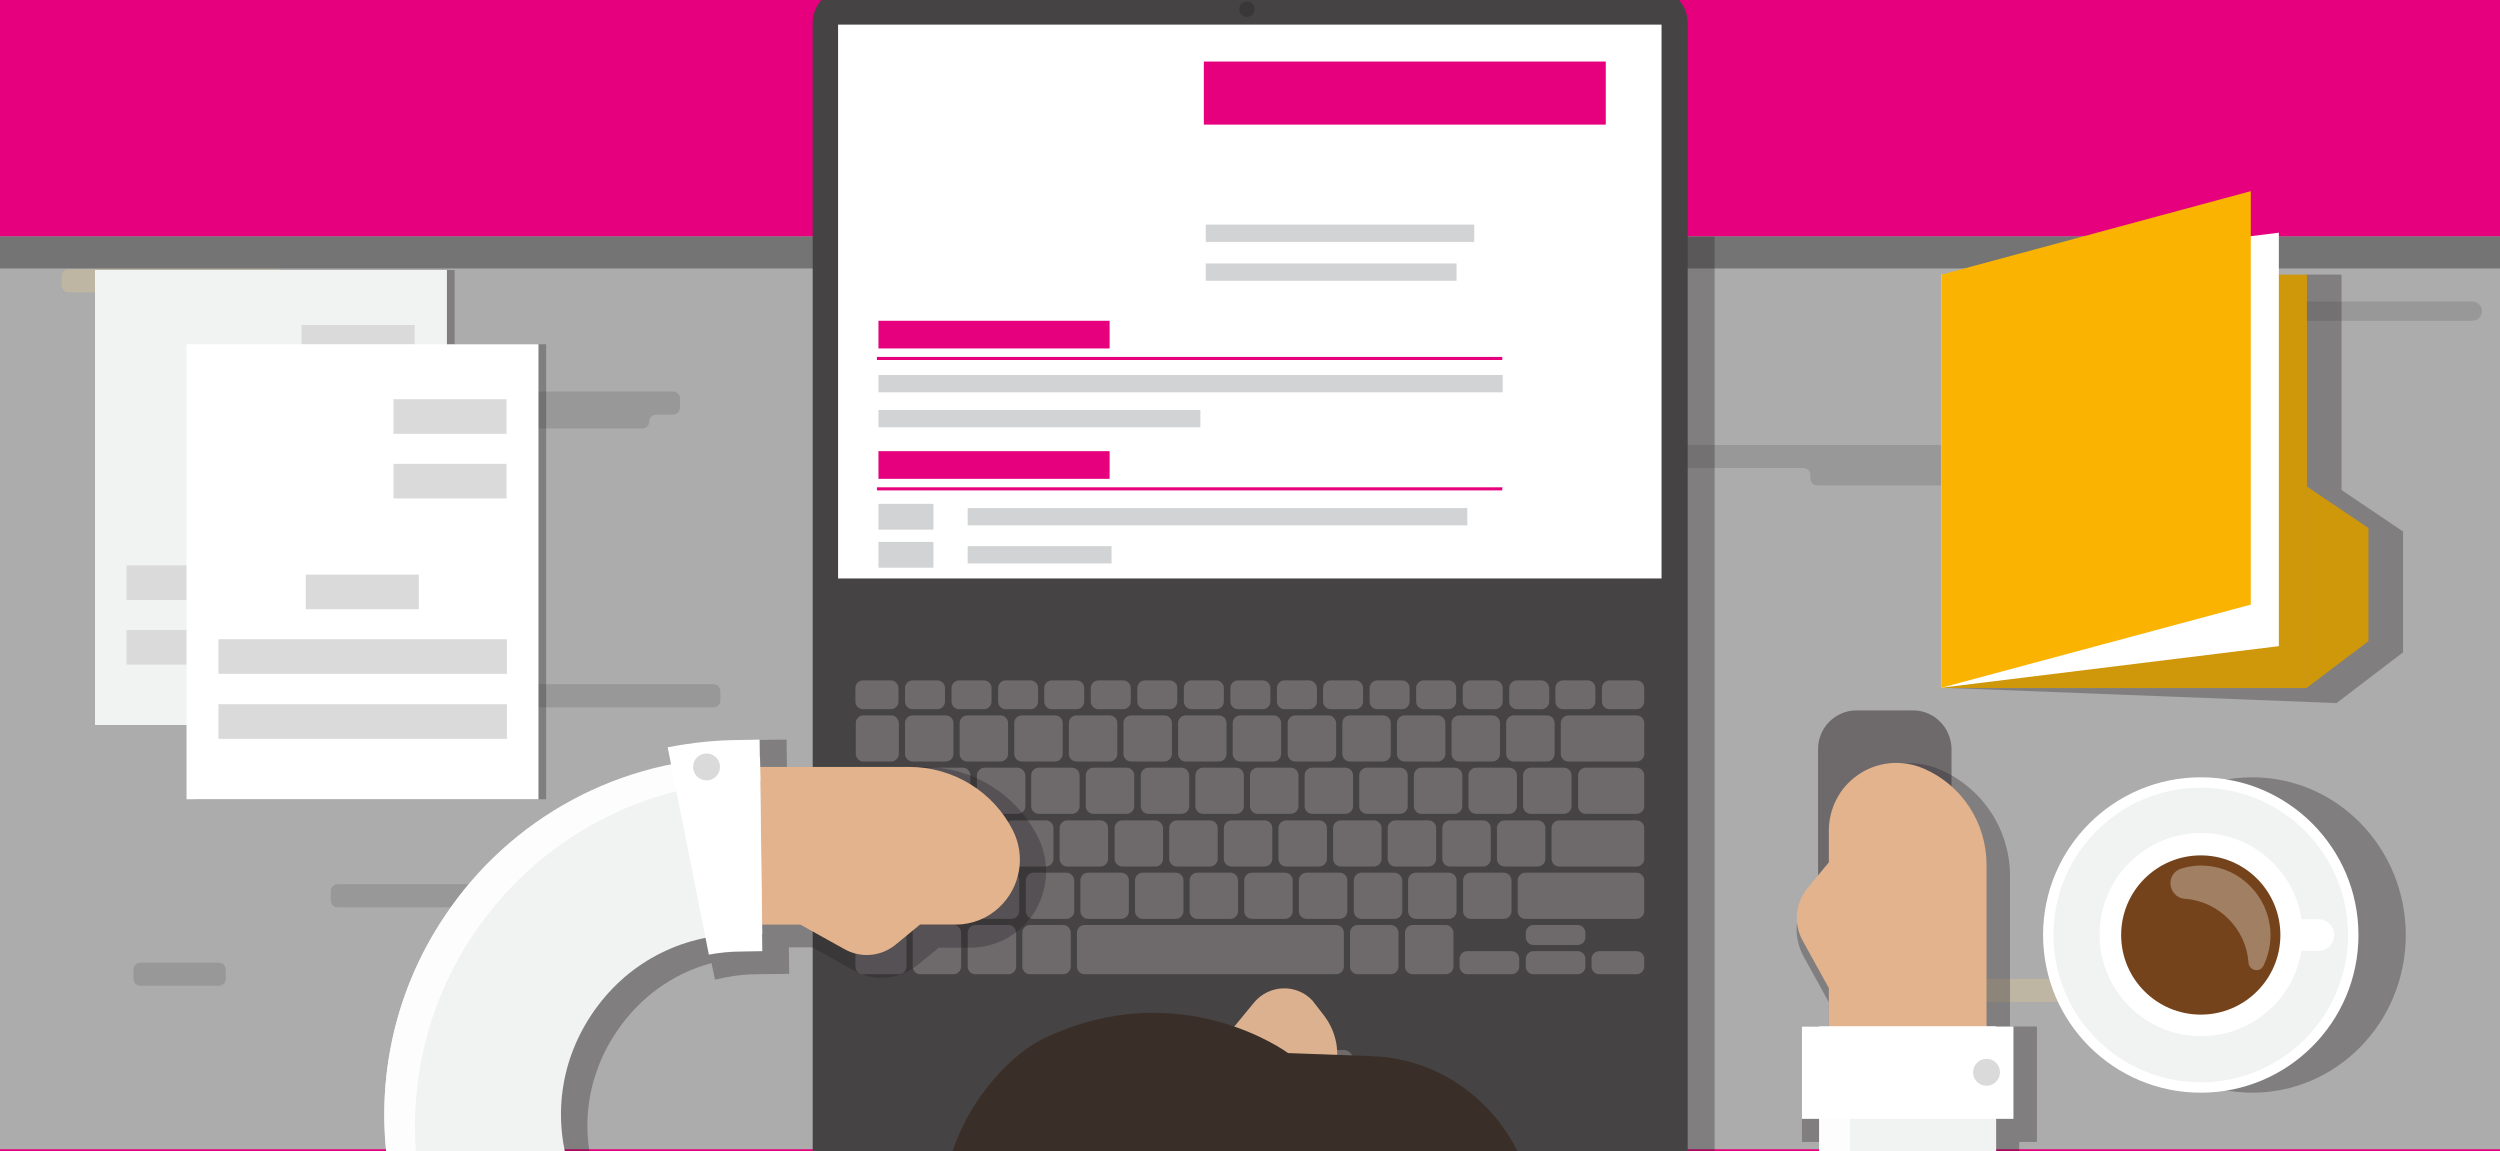 <?xml version="1.0" encoding="utf-8"?>
<!-- Generator: Adobe Illustrator 25.0.0, SVG Export Plug-In . SVG Version: 6.00 Build 0)  -->
<svg version="1.1" xmlns="http://www.w3.org/2000/svg" xmlns:xlink="http://www.w3.org/1999/xlink" x="0px" y="0px"
	 viewBox="0 0 650 299.3" style="enable-background:new 0 0 650 299.3;" xml:space="preserve">
<style type="text/css">
	.st0{clip-path:url(#SVGID_2_);}
	.st1{fill:#E6007E;}
	.st2{fill:#ACACAC;}
	.st3{fill:#757474;}
	.st4{opacity:0.37;fill:#757474;}
	.st5{opacity:0.37;fill:#DDC393;}
	.st6{fill:#6E6A6C;}
	.st7{opacity:0.32;fill:#231F20;}
	.st8{fill:#454343;}
	.st9{fill:#FFFFFF;}
	.st10{fill:#D1D3D4;}
	.st11{fill:#DBB18F;}
	.st12{fill:#3A2F28;}
	.st13{fill:#F1F2F2;}
	.st14{fill:#DADADA;}
	.st15{fill:#75431B;}
	.st16{opacity:0.32;fill:#FFFFFF;}
	.st17{fill:#CF970A;}
	.st18{fill:#FAB300;}
	.st19{fill:#E2B38D;}
	.st20{opacity:0.88;fill:#FFFFFF;}
</style>
<g id="background">
</g>
<g id="content">
	<g>
		<defs>
			<rect id="SVGID_1_" width="650" height="299.3"/>
		</defs>
		<clipPath id="SVGID_2_">
			<use xlink:href="#SVGID_1_"  style="overflow:visible;"/>
		</clipPath>
		<g class="st0">
			<rect y="-0.5" class="st1" width="650" height="300.7"/>
			<rect y="61.5" class="st2" width="650" height="237.3"/>
			<rect y="61.5" class="st3" width="650" height="8.3"/>
			<g>
				<path class="st4" d="M548.9,115.7H423.9c-1,0-1.8,0.8-1.8,1.8v2.4c0,1,0.8,1.8,1.8,1.8h45c1,0,1.8,0.8,1.8,1.8v0.9
					c0,1,0.8,1.8,1.8,1.8h51.7c1,0,1.8-0.8,1.8-1.8v-0.9c0-1,0.8-1.8,1.8-1.8h21.1c1,0,1.8-0.8,1.8-1.8v-2.4
					C550.7,116.5,549.9,115.7,548.9,115.7z"/>
				<path class="st4" d="M175,101.8H90c-1,0-1.8,0.8-1.8,1.8v2.4c0,1,0.8,1.8,1.8,1.8h24.4c1,0,1.8,0.8,1.8,1.8s0.8,1.8,1.8,1.8H167
					c1,0,1.8-0.8,1.8-1.8s0.8-1.8,1.8-1.8h4.4c1,0,1.8-0.8,1.8-1.8v-2.4C176.8,102.6,176,101.8,175,101.8z"/>
				<path class="st5" d="M113.5,150.5H26.5c-1,0-1.8,0.8-1.8,1.8v2.4c0,1,0.8,1.8,1.8,1.8h87.1c1,0,1.8-0.8,1.8-1.8v-2.4
					C115.3,151.3,114.5,150.5,113.5,150.5z"/>
				<path class="st4" d="M185.5,177.9h-57.7c-1,0-1.8,0.8-1.8,1.8v2.4c0,1,0.8,1.8,1.8,1.8h57.7c1,0,1.8-0.8,1.8-1.8v-2.4
					C187.3,178.7,186.5,177.9,185.5,177.9z"/>
				<path class="st4" d="M56.9,250.3H36.5c-1,0-1.8,0.8-1.8,1.8v2.4c0,1,0.8,1.8,1.8,1.8h20.4c1,0,1.8-0.8,1.8-1.8v-2.4
					C58.7,251.1,57.9,250.3,56.9,250.3z"/>
				<path class="st4" d="M177.2,229.9H87.8c-1,0-1.8,0.8-1.8,1.8v2.4c0,1,0.8,1.8,1.8,1.8h30.9c1,0,1.8,0.8,1.8,1.8v2.4
					c0,1,0.8,1.8,1.8,1.8h20.4c1,0,1.8-0.8,1.8-1.8v-2.4c0-1,0.8-1.8,1.8-1.8h30.9c1,0,1.8-0.8,1.8-1.8v-2.4
					C179,230.7,178.2,229.9,177.2,229.9z"/>
				<path class="st5" d="M576.2,254.5h-67.4c-1,0-1.8,0.8-1.8,1.8v2.4c0,1,0.8,1.8,1.8,1.8h29.4c1,0,1.8,0.8,1.8,1.8v1.1
					c0,1,0.8,1.8,1.8,1.8h17c1,0,1.8-0.8,1.8-1.8v-1.1c0-1,0.8-1.8,1.8-1.8h13.7c1,0,1.8-0.8,1.8-1.8v-2.4
					C578,255.3,577.2,254.5,576.2,254.5z"/>
				<path class="st4" d="M643.5,315.2h-93.7c-1,0-1.8,0.8-1.8,1.8v2.4c0,1,0.8,1.8,1.8,1.8h41.1c1,0,1.8,0.8,1.8,1.8v1.1
					c0,1,0.8,1.8,1.8,1.8h27.7c1,0,1.8-0.8,1.8-1.8V323c0-1,0.8-1.8,1.8-1.8h17.7c1,0,1.8-0.8,1.8-1.8V317
					C645.3,316,644.5,315.2,643.5,315.2z"/>
				<path class="st5" d="M72.2,70H17.8c-1,0-1.8,0.8-1.8,1.8v2.4c0,1,0.8,1.8,1.8,1.8h54.4c1,0,1.8-0.8,1.8-1.8v-2.4
					C74,70.8,73.2,70,72.2,70z"/>
				<path class="st4" d="M103.2,305.9H48.5c-1,0-1.8,0.8-1.8,1.8v2.4c0,1,0.8,1.8,1.8,1.8h8.4c1,0,1.8,0.8,1.8,1.8v1.8
					c0,1,0.8,1.8,1.8,1.8h11.7c1,0,1.8-0.8,1.8-1.8v-1.8c0-1,0.8-1.8,1.8-1.8h27.4c1,0,1.8-0.8,1.8-1.8v-2.4
					C105,306.7,104.2,305.9,103.2,305.9z"/>
			</g>
			<path class="st4" d="M542.6,83.4h100.2c1.4,0,2.5-1.1,2.5-2.5l0,0c0-1.4-1.1-2.5-2.5-2.5H542.6c-1.4,0-2.5,1.1-2.5,2.5l0,0
				C540,82.3,541.2,83.4,542.6,83.4z"/>
			<path class="st6" d="M497.4,184.7h-14.7c-5.5,0-10,4.5-10,10v41.2c0,5.5,4.5,10,10,10h14.7c5.5,0,10-4.5,10-10v-41.2
				C507.3,189.2,502.9,184.7,497.4,184.7z"/>
			<path class="st7" d="M212.3,61.5v242c0,6.2,5.1,11.3,11.3,11.3h210.9c6.2,0,11.3-5.1,11.3-11.3v-242H212.3z"/>
			<g>
				<path class="st8" d="M429.6-3.1H220.4c-5,0-9.1,4.1-9.1,9.1v153.9h227.5V6C438.8,0.9,434.7-3.1,429.6-3.1z"/>
				<rect x="217.9" y="6.4" class="st9" width="214.1" height="144"/>
				<rect x="313" y="16" class="st1" width="104.5" height="16.4"/>
				<g>
					<rect x="228.4" y="83.4" class="st1" width="60.1" height="7.2"/>
					<rect x="228" y="92.8" class="st1" width="162.6" height="0.8"/>
					<g>
						<rect x="228.4" y="117.3" class="st1" width="60.1" height="7.2"/>
						<rect x="228" y="126.7" class="st1" width="162.6" height="0.8"/>
					</g>
				</g>
				<g>
					<rect x="313.5" y="68.5" class="st10" width="65.2" height="4.5"/>
				</g>
				<g>
					<rect x="313.5" y="58.4" class="st10" width="69.8" height="4.5"/>
				</g>
				<g>
					<rect x="228.4" y="140.9" class="st10" width="14.3" height="6.7"/>
					<rect x="228.4" y="131" class="st10" width="14.3" height="6.7"/>
				</g>
				<g>
					<rect x="251.6" y="142" class="st10" width="37.4" height="4.5"/>
					<rect x="251.6" y="132.1" class="st10" width="129.9" height="4.5"/>
				</g>
				<g>
					<rect x="228.4" y="106.6" class="st10" width="83.7" height="4.5"/>
				</g>
				<g>
					<rect x="228.4" y="97.5" class="st10" width="162.3" height="4.5"/>
				</g>
				<circle class="st7" cx="324.2" cy="2.4" r="2"/>
				<path class="st8" d="M211.3,303.6c0,4.6,3.7,8.3,8.3,8.3h210.9c4.6,0,8.3-3.7,8.3-8.3V159.9H211.3V303.6z"/>
				<g>
					<g>
						<path class="st6" d="M263,226.9h-8.6c-1.1,0-2,0.9-2,2v8c0,1.1,0.9,2,2,2h8.6c1.1,0,2-0.9,2-2v-8
							C265,227.8,264.1,226.9,263,226.9z"/>
						<path class="st6" d="M257.7,213.3h-8.6c-1.1,0-2,0.9-2,2v8c0,1.1,0.9,2,2,2h8.6c1.1,0,2-0.9,2-2v-8
							C259.7,214.2,258.8,213.3,257.7,213.3z"/>
						<path class="st6" d="M271.9,213.3h-8.6c-1.1,0-2,0.9-2,2v8c0,1.1,0.9,2,2,2h8.6c1.1,0,2-0.9,2-2v-8
							C273.9,214.2,273,213.3,271.9,213.3z"/>
						<path class="st6" d="M277.3,226.9h-8.6c-1.1,0-2,0.9-2,2v8c0,1.1,0.9,2,2,2h8.6c1.1,0,2-0.9,2-2v-8
							C279.2,227.8,278.4,226.9,277.3,226.9z"/>
						<path class="st6" d="M288.5,186h-8.6c-1.1,0-2,0.9-2,2v8c0,1.1,0.9,2,2,2h8.6c1.1,0,2-0.9,2-2v-8
							C290.5,186.9,289.6,186,288.5,186z"/>
						<path class="st6" d="M278.7,199.6h-8.6c-1.1,0-2,0.9-2,2v8c0,1.1,0.9,2,2,2h8.6c1.1,0,2-0.9,2-2v-8
							C280.7,200.5,279.8,199.6,278.7,199.6z"/>
						<path class="st6" d="M260.1,186h-8.6c-1.1,0-2,0.9-2,2v8c0,1.1,0.9,2,2,2h8.6c1.1,0,2-0.9,2-2v-8
							C262.1,186.9,261.2,186,260.1,186z"/>
						<path class="st6" d="M286.1,213.3h-8.6c-1.1,0-2,0.9-2,2v8c0,1.1,0.9,2,2,2h8.6c1.1,0,2-0.9,2-2v-8
							C288.1,214.2,287.2,213.3,286.1,213.3z"/>
						<path class="st6" d="M264.5,199.6H256c-1.1,0-2,0.9-2,2v8c0,1.1,0.9,2,2,2h8.6c1.1,0,2-0.9,2-2v-8
							C266.5,200.5,265.6,199.6,264.5,199.6z"/>
						<path class="st6" d="M328.8,213.3h-8.6c-1.1,0-2,0.9-2,2v8c0,1.1,0.9,2,2,2h8.6c1.1,0,2-0.9,2-2v-8
							C330.8,214.2,329.9,213.3,328.8,213.3z"/>
						<path class="st6" d="M334.1,226.9h-8.6c-1.1,0-2,0.9-2,2v8c0,1.1,0.9,2,2,2h8.6c1.1,0,2-0.9,2-2v-8
							C336.1,227.8,335.2,226.9,334.1,226.9z"/>
						<path class="st6" d="M343,213.3h-8.6c-1.1,0-2,0.9-2,2v8c0,1.1,0.9,2,2,2h8.6c1.1,0,2-0.9,2-2v-8
							C345,214.2,344.1,213.3,343,213.3z"/>
						<path class="st6" d="M348.3,226.9h-8.6c-1.1,0-2,0.9-2,2v8c0,1.1,0.9,2,2,2h8.6c1.1,0,2-0.9,2-2v-8
							C350.3,227.8,349.4,226.9,348.3,226.9z"/>
						<path class="st6" d="M357.2,213.3h-8.6c-1.1,0-2,0.9-2,2v8c0,1.1,0.9,2,2,2h8.6c1.1,0,2-0.9,2-2v-8
							C359.2,214.2,358.3,213.3,357.2,213.3z"/>
						<path class="st6" d="M292.9,199.6h-8.6c-1.1,0-2,0.9-2,2v8c0,1.1,0.9,2,2,2h8.6c1.1,0,2-0.9,2-2v-8
							C294.9,200.5,294,199.6,292.9,199.6z"/>
						<path class="st6" d="M362.5,226.9H354c-1.1,0-2,0.9-2,2v8c0,1.1,0.9,2,2,2h8.6c1.1,0,2-0.9,2-2v-8
							C364.5,227.8,363.6,226.9,362.5,226.9z"/>
						<path class="st6" d="M319.9,226.9h-8.6c-1.1,0-2,0.9-2,2v8c0,1.1,0.9,2,2,2h8.6c1.1,0,2-0.9,2-2v-8
							C321.9,227.8,321,226.9,319.9,226.9z"/>
						<path class="st6" d="M300.4,213.3h-8.6c-1.1,0-2,0.9-2,2v8c0,1.1,0.9,2,2,2h8.6c1.1,0,2-0.9,2-2v-8
							C302.3,214.2,301.4,213.3,300.4,213.3z"/>
						<path class="st6" d="M305.7,226.9h-8.6c-1.1,0-2,0.9-2,2v8c0,1.1,0.9,2,2,2h8.6c1.1,0,2-0.9,2-2v-8
							C307.7,227.8,306.8,226.9,305.7,226.9z"/>
						<path class="st6" d="M314.6,213.3H306c-1.1,0-2,0.9-2,2v8c0,1.1,0.9,2,2,2h8.6c1.1,0,2-0.9,2-2v-8
							C316.6,214.2,315.7,213.3,314.6,213.3z"/>
						<path class="st6" d="M291.5,226.9h-8.6c-1.1,0-2,0.9-2,2v8c0,1.1,0.9,2,2,2h8.6c1.1,0,2-0.9,2-2v-8
							C293.5,227.8,292.6,226.9,291.5,226.9z"/>
						<path class="st6" d="M392.4,199.6h-8.6c-1.1,0-2,0.9-2,2v8c0,1.1,0.9,2,2,2h8.6c1.1,0,2-0.9,2-2v-8
							C394.4,200.5,393.5,199.6,392.4,199.6z"/>
						<path class="st6" d="M402.2,186h-8.6c-1.1,0-2,0.9-2,2v8c0,1.1,0.9,2,2,2h8.6c1.1,0,2-0.9,2-2v-8
							C404.2,186.9,403.3,186,402.2,186z"/>
						<path class="st6" d="M373.8,186h-8.6c-1.1,0-2,0.9-2,2v8c0,1.1,0.9,2,2,2h8.6c1.1,0,2-0.9,2-2v-8
							C375.8,186.9,374.9,186,373.8,186z"/>
						<path class="st6" d="M302.7,186h-8.6c-1.1,0-2,0.9-2,2v8c0,1.1,0.9,2,2,2h8.6c1.1,0,2-0.9,2-2v-8
							C304.7,186.9,303.8,186,302.7,186z"/>
						<path class="st6" d="M388,186h-8.6c-1.1,0-2,0.9-2,2v8c0,1.1,0.9,2,2,2h8.6c1.1,0,2-0.9,2-2v-8C390,186.9,389.1,186,388,186z"
							/>
						<path class="st6" d="M378.2,199.6h-8.6c-1.1,0-2,0.9-2,2v8c0,1.1,0.9,2,2,2h8.6c1.1,0,2-0.9,2-2v-8
							C380.2,200.5,379.3,199.6,378.2,199.6z"/>
						<path class="st6" d="M250.3,199.6h-8.6c-1.1,0-2,0.9-2,2v8c0,1.1,0.9,2,2,2h8.6c1.1,0,2-0.9,2-2v-8
							C252.3,200.5,251.4,199.6,250.3,199.6z"/>
						<path class="st6" d="M425.5,226.9h-28.9c-1.1,0-2,0.9-2,2v8c0,1.1,0.9,2,2,2h28.9c1.1,0,2-0.9,2-2v-8
							C427.5,227.8,426.6,226.9,425.5,226.9z"/>
						<path class="st6" d="M425.5,176.9h-7c-1.1,0-2,0.9-2,2v3.5c0,1.1,0.9,2,2,2h7c1.1,0,2-0.9,2-2v-3.5
							C427.5,177.8,426.6,176.9,425.5,176.9z"/>
						<path class="st6" d="M245.9,186h-8.6c-1.1,0-2,0.9-2,2v8c0,1.1,0.9,2,2,2h8.6c1.1,0,2-0.9,2-2v-8
							C247.9,186.9,247,186,245.9,186z"/>
						<path class="st6" d="M331.1,186h-8.6c-1.1,0-2,0.9-2,2v8c0,1.1,0.9,2,2,2h8.6c1.1,0,2-0.9,2-2v-8
							C333.1,186.9,332.2,186,331.1,186z"/>
						<path class="st6" d="M321.4,199.6h-8.6c-1.1,0-2,0.9-2,2v8c0,1.1,0.9,2,2,2h8.6c1.1,0,2-0.9,2-2v-8
							C323.4,200.5,322.5,199.6,321.4,199.6z"/>
						<path class="st6" d="M364,199.6h-8.6c-1.1,0-2,0.9-2,2v8c0,1.1,0.9,2,2,2h8.6c1.1,0,2-0.9,2-2v-8
							C366,200.5,365.1,199.6,364,199.6z"/>
						<path class="st6" d="M307.2,199.6h-8.6c-1.1,0-2,0.9-2,2v8c0,1.1,0.9,2,2,2h8.6c1.1,0,2-0.9,2-2v-8
							C309.1,200.5,308.3,199.6,307.2,199.6z"/>
						<path class="st6" d="M316.9,186h-8.6c-1.1,0-2,0.9-2,2v8c0,1.1,0.9,2,2,2h8.6c1.1,0,2-0.9,2-2v-8
							C318.9,186.9,318,186,316.9,186z"/>
						<path class="st6" d="M335.6,199.6H327c-1.1,0-2,0.9-2,2v8c0,1.1,0.9,2,2,2h8.6c1.1,0,2-0.9,2-2v-8
							C337.6,200.5,336.7,199.6,335.6,199.6z"/>
						<path class="st6" d="M359.6,186H351c-1.1,0-2,0.9-2,2v8c0,1.1,0.9,2,2,2h8.6c1.1,0,2-0.9,2-2v-8
							C361.6,186.9,360.7,186,359.6,186z"/>
						<path class="st6" d="M349.8,199.6h-8.6c-1.1,0-2,0.9-2,2v8c0,1.1,0.9,2,2,2h8.6c1.1,0,2-0.9,2-2v-8
							C351.8,200.5,350.9,199.6,349.8,199.6z"/>
						<path class="st6" d="M345.4,186h-8.6c-1.1,0-2,0.9-2,2v8c0,1.1,0.9,2,2,2h8.6c1.1,0,2-0.9,2-2v-8
							C347.3,186.9,346.5,186,345.4,186z"/>
						<path class="st6" d="M274.3,186h-8.6c-1.1,0-2,0.9-2,2v8c0,1.1,0.9,2,2,2h8.6c1.1,0,2-0.9,2-2v-8
							C276.3,186.9,275.4,186,274.3,186z"/>
						<path class="st6" d="M262.2,240.5h-8.6c-1.1,0-2,0.9-2,2v8.8c0,1.1,0.9,2,2,2h8.6c1.1,0,2-0.9,2-2v-8.8
							C264.1,241.4,263.3,240.5,262.2,240.5z"/>
						<path class="st6" d="M276.4,240.5h-8.6c-1.1,0-2,0.9-2,2v8.8c0,1.1,0.9,2,2,2h8.6c1.1,0,2-0.9,2-2v-8.8
							C278.4,241.4,277.5,240.5,276.4,240.5z"/>
						<path class="st6" d="M347.4,240.5H282c-1.1,0-2,0.9-2,2v8.8c0,1.1,0.9,2,2,2h65.4c1.1,0,2-0.9,2-2v-8.8
							C349.4,241.4,348.5,240.5,347.4,240.5z"/>
						<path class="st6" d="M361.6,240.5h-8.6c-1.1,0-2,0.9-2,2v8.8c0,1.1,0.9,2,2,2h8.6c1.1,0,2-0.9,2-2v-8.8
							C363.6,241.4,362.7,240.5,361.6,240.5z"/>
						<path class="st6" d="M247.9,240.5h-8.6c-1.1,0-2,0.9-2,2v8.8c0,1.1,0.9,2,2,2h8.6c1.1,0,2-0.9,2-2v-8.8
							C249.9,241.4,249,240.5,247.9,240.5z"/>
						<path class="st6" d="M236.1,199.6h-11.6c-1.1,0-2,0.9-2,2v8c0,1.1,0.9,2,2,2h11.6c1.1,0,2-0.9,2-2v-8
							C238.1,200.5,237.2,199.6,236.1,199.6z"/>
						<path class="st6" d="M248.8,226.9h-24.4c-1.1,0-2,0.9-2,2v8c0,1.1,0.9,2,2,2h24.4c1.1,0,2-0.9,2-2v-8
							C250.8,227.8,249.9,226.9,248.8,226.9z"/>
						<path class="st6" d="M231.7,186h-7.2c-1.1,0-2,0.9-2,2v8c0,1.1,0.9,2,2,2h7.2c1.1,0,2-0.9,2-2v-8
							C233.6,186.9,232.8,186,231.7,186z"/>
						<path class="st6" d="M375.9,240.5h-8.6c-1.1,0-2,0.9-2,2v8.8c0,1.1,0.9,2,2,2h8.6c1.1,0,2-0.9,2-2v-8.8
							C377.8,241.4,377,240.5,375.9,240.5z"/>
						<path class="st6" d="M243.5,213.3h-19c-1.1,0-2,0.9-2,2v8c0,1.1,0.9,2,2,2h19c1.1,0,2-0.9,2-2v-8
							C245.5,214.2,244.6,213.3,243.5,213.3z"/>
						<path class="st6" d="M410.2,240.5h-11.5c-1.1,0-2,0.9-2,2v1.2c0,1.1,0.9,2,2,2h11.5c1.1,0,2-0.9,2-2v-1.2
							C412.2,241.4,411.3,240.5,410.2,240.5z"/>
						<path class="st6" d="M233.7,240.5h-9.3c-1.1,0-2,0.9-2,2v8.8c0,1.1,0.9,2,2,2h9.3c1.1,0,2-0.9,2-2v-8.8
							C235.7,241.4,234.8,240.5,233.7,240.5z"/>
						<path class="st6" d="M425.5,186h-17.7c-1.1,0-2,0.9-2,2v8c0,1.1,0.9,2,2,2h17.7c1.1,0,2-0.9,2-2v-8
							C427.5,186.9,426.6,186,425.5,186z"/>
						<path class="st6" d="M231.6,176.9h-7.2c-1.1,0-2,0.9-2,2v3.5c0,1.1,0.9,2,2,2h7.2c1.1,0,2-0.9,2-2v-3.5
							C233.6,177.8,232.7,176.9,231.6,176.9z"/>
						<path class="st6" d="M425.5,247.3h-9.7c-1.1,0-2,0.9-2,2v2c0,1.1,0.9,2,2,2h9.7c1.1,0,2-0.9,2-2v-2
							C427.5,248.2,426.6,247.3,425.5,247.3z"/>
						<path class="st6" d="M425.5,199.6h-13.2c-1.1,0-2,0.9-2,2v8c0,1.1,0.9,2,2,2h13.2c1.1,0,2-0.9,2-2v-8
							C427.5,200.5,426.6,199.6,425.5,199.6z"/>
						<path class="st6" d="M410.2,247.3h-11.5c-1.1,0-2,0.9-2,2v2c0,1.1,0.9,2,2,2h11.5c1.1,0,2-0.9,2-2v-2
							C412.2,248.2,411.3,247.3,410.2,247.3z"/>
						<path class="st6" d="M393,247.3h-11.5c-1.1,0-2,0.9-2,2v2c0,1.1,0.9,2,2,2H393c1.1,0,2-0.9,2-2v-2
							C395,248.2,394.1,247.3,393,247.3z"/>
						<path class="st6" d="M243.7,176.9h-6.4c-1.1,0-2,0.9-2,2v3.5c0,1.1,0.9,2,2,2h6.4c1.1,0,2-0.9,2-2v-3.5
							C245.7,177.8,244.8,176.9,243.7,176.9z"/>
						<path class="st6" d="M425.5,213.3h-20.1c-1.1,0-2,0.9-2,2v8c0,1.1,0.9,2,2,2h20.1c1.1,0,2-0.9,2-2v-8
							C427.5,214.2,426.6,213.3,425.5,213.3z"/>
						<path class="st6" d="M255.8,176.9h-6.4c-1.1,0-2,0.9-2,2v3.5c0,1.1,0.9,2,2,2h6.4c1.1,0,2-0.9,2-2v-3.5
							C257.8,177.8,256.9,176.9,255.8,176.9z"/>
						<path class="st6" d="M399.8,213.3h-8.6c-1.1,0-2,0.9-2,2v8c0,1.1,0.9,2,2,2h8.6c1.1,0,2-0.9,2-2v-8
							C401.8,214.2,400.9,213.3,399.8,213.3z"/>
						<path class="st6" d="M376.6,176.9h-6.4c-1.1,0-2,0.9-2,2v3.5c0,1.1,0.9,2,2,2h6.4c1.1,0,2-0.9,2-2v-3.5
							C378.6,177.8,377.7,176.9,376.6,176.9z"/>
						<path class="st6" d="M406.6,199.6h-8.6c-1.1,0-2,0.9-2,2v8c0,1.1,0.9,2,2,2h8.6c1.1,0,2-0.9,2-2v-8
							C408.6,200.5,407.7,199.6,406.6,199.6z"/>
						<path class="st6" d="M400.8,176.9h-6.4c-1.1,0-2,0.9-2,2v3.5c0,1.1,0.9,2,2,2h6.4c1.1,0,2-0.9,2-2v-3.5
							C402.7,177.8,401.8,176.9,400.8,176.9z"/>
						<path class="st6" d="M388.7,176.9h-6.4c-1.1,0-2,0.9-2,2v3.5c0,1.1,0.9,2,2,2h6.4c1.1,0,2-0.9,2-2v-3.5
							C390.7,177.8,389.8,176.9,388.7,176.9z"/>
						<path class="st6" d="M412.8,176.9h-6.4c-1.1,0-2,0.9-2,2v3.5c0,1.1,0.9,2,2,2h6.4c1.1,0,2-0.9,2-2v-3.5
							C414.8,177.8,413.9,176.9,412.8,176.9z"/>
						<path class="st6" d="M391,226.9h-8.6c-1.1,0-2,0.9-2,2v8c0,1.1,0.9,2,2,2h8.6c1.1,0,2-0.9,2-2v-8
							C392.9,227.8,392.1,226.9,391,226.9z"/>
						<path class="st6" d="M385.6,213.3h-8.6c-1.1,0-2,0.9-2,2v8c0,1.1,0.9,2,2,2h8.6c1.1,0,2-0.9,2-2v-8
							C387.6,214.2,386.7,213.3,385.6,213.3z"/>
						<path class="st6" d="M376.7,226.9h-8.6c-1.1,0-2,0.9-2,2v8c0,1.1,0.9,2,2,2h8.6c1.1,0,2-0.9,2-2v-8
							C378.7,227.8,377.8,226.9,376.7,226.9z"/>
						<path class="st6" d="M292,176.9h-6.4c-1.1,0-2,0.9-2,2v3.5c0,1.1,0.9,2,2,2h6.4c1.1,0,2-0.9,2-2v-3.5
							C294,177.8,293.1,176.9,292,176.9z"/>
						<path class="st6" d="M304.1,176.9h-6.4c-1.1,0-2,0.9-2,2v3.5c0,1.1,0.9,2,2,2h6.4c1.1,0,2-0.9,2-2v-3.5
							C306.1,177.8,305.2,176.9,304.1,176.9z"/>
						<path class="st6" d="M371.4,213.3h-8.6c-1.1,0-2,0.9-2,2v8c0,1.1,0.9,2,2,2h8.6c1.1,0,2-0.9,2-2v-8
							C373.4,214.2,372.5,213.3,371.4,213.3z"/>
						<path class="st6" d="M279.9,176.9h-6.4c-1.1,0-2,0.9-2,2v3.5c0,1.1,0.9,2,2,2h6.4c1.1,0,2-0.9,2-2v-3.5
							C281.9,177.8,281,176.9,279.9,176.9z"/>
						<path class="st6" d="M267.9,176.9h-6.4c-1.1,0-2,0.9-2,2v3.5c0,1.1,0.9,2,2,2h6.4c1.1,0,2-0.9,2-2v-3.5
							C269.9,177.8,269,176.9,267.9,176.9z"/>
						<path class="st6" d="M352.4,176.9h-6.4c-1.1,0-2,0.9-2,2v3.5c0,1.1,0.9,2,2,2h6.4c1.1,0,2-0.9,2-2v-3.5
							C354.4,177.8,353.5,176.9,352.4,176.9z"/>
						<path class="st6" d="M340.3,176.9H334c-1.1,0-2,0.9-2,2v3.5c0,1.1,0.9,2,2,2h6.4c1.1,0,2-0.9,2-2v-3.5
							C342.3,177.8,341.4,176.9,340.3,176.9z"/>
						<path class="st6" d="M364.5,176.9h-6.4c-1.1,0-2,0.9-2,2v3.5c0,1.1,0.9,2,2,2h6.4c1.1,0,2-0.9,2-2v-3.5
							C366.5,177.8,365.6,176.9,364.5,176.9z"/>
						<path class="st6" d="M328.3,176.9h-6.4c-1.1,0-2,0.9-2,2v3.5c0,1.1,0.9,2,2,2h6.4c1.1,0,2-0.9,2-2v-3.5
							C330.3,177.8,329.4,176.9,328.3,176.9z"/>
						<path class="st6" d="M316.2,176.9h-6.4c-1.1,0-2,0.9-2,2v3.5c0,1.1,0.9,2,2,2h6.4c1.1,0,2-0.9,2-2v-3.5
							C318.2,177.8,317.3,176.9,316.2,176.9z"/>
					</g>
					<path class="st6" d="M349.4,273h-48.7c-1.3,0-2.4,1.1-2.4,2.4v22.5c0,1.3,1.1,2.4,2.4,2.4h48.7c1.3,0,2.4-1.1,2.4-2.4v-22.5
						C351.7,274.1,350.7,273,349.4,273z"/>
					<path class="st6" d="M298.3,297.9c0,1.3,1.1,2.4,2.4,2.4h48.7c1.3,0,2.4-1.1,2.4-2.4v-6.3h-53.4V297.9z"/>
				</g>
			</g>
			<path class="st11" d="M326.1,260.6l-6,7.3l1.4,16h23.7l1.6-4.6c1.8-5.2,0.8-10.8-2.5-15.2l-3.1-4C337,255.7,330,256,326.1,260.6z
				"/>
			<path class="st12" d="M356.6,274.6l-21.7-0.8c0,0-27.9-20.7-63.3-3.9c-11,5.2-23.7,21.2-25.6,36.9h151.9l-2.3-5.3
				c-6.6-15-20.7-25.6-37.1-26.8C357.8,274.7,357.2,274.7,356.6,274.6z"/>
			<g>
				<rect x="26.7" y="70.2" class="st7" width="91.5" height="118.3"/>
				<rect x="50.5" y="89.5" class="st7" width="91.5" height="118.3"/>
				<rect x="24.7" y="70.2" class="st13" width="91.5" height="118.3"/>
				<rect x="78.4" y="84.5" class="st14" width="29.4" height="9"/>
				<rect x="78.4" y="101.3" class="st14" width="29.4" height="9"/>
				<rect x="55.7" y="130.1" class="st14" width="29.4" height="9"/>
				<rect x="32.9" y="147" class="st14" width="75" height="9"/>
				<rect x="32.9" y="163.8" class="st14" width="75" height="9"/>
			</g>
			<g>
				<rect x="48.5" y="89.5" class="st9" width="91.5" height="118.3"/>
				<rect x="102.3" y="103.8" class="st14" width="29.4" height="9"/>
				<rect x="102.3" y="120.6" class="st14" width="29.4" height="9"/>
				<rect x="79.5" y="149.4" class="st14" width="29.4" height="9"/>
				<rect x="56.8" y="166.2" class="st14" width="75" height="9"/>
				<rect x="56.8" y="183.1" class="st14" width="75" height="9"/>
			</g>
			<g>
				<ellipse class="st7" cx="585.6" cy="243.1" rx="39.9" ry="41"/>
				<circle class="st9" cx="572.2" cy="243.1" r="41"/>
				<circle class="st13" cx="572.2" cy="243.1" r="38.3"/>
				<path class="st9" d="M602.8,239h-8.4c-2.3,0-4.1,1.8-4.1,4.1c0,2.3,1.8,4.1,4.1,4.1h8.4c2.3,0,4.1-1.8,4.1-4.1
					C606.9,240.8,605.1,239,602.8,239z"/>
				
					<ellipse transform="matrix(6.678610e-02 -0.998 0.998 6.678610e-02 291.469 797.809)" class="st9" cx="572.2" cy="243.1" rx="26.4" ry="26.4"/>
				<circle class="st15" cx="572.2" cy="243.1" r="20.7"/>
				<path class="st16" d="M573.6,225.1c-2.2-0.2-4.4,0.1-6.4,0.7c-4.3,1.3-3.6,7.5,0.9,7.9c0.1,0,0.2,0,0.3,0
					c8.6,0.8,15.5,7.8,16.2,16.4c0,0.1,0,0.1,0,0.2c0.2,2.1,3,2.7,3.9,0.8c1.3-2.7,2-5.8,1.8-9.1C589.7,233,582.5,225.7,573.6,225.1
					z"/>
			</g>
			<g>
				<polygon class="st7" points="504.8,178.8 599.8,71.4 608.8,71.4 608.8,127.4 624.8,138.2 624.8,169.6 607.5,182.8 				"/>
				<rect x="504.8" y="71.4" class="st17" width="95" height="107.5"/>
				<polygon class="st9" points="504.8,178.8 592.5,168 592.5,60.5 504.8,71.4 				"/>
				<polygon class="st18" points="504.8,178.8 585.2,157.2 585.2,49.7 504.8,71.4 				"/>
				<polygon class="st17" points="599.8,178.8 615.8,166.7 615.8,137.3 599.8,126.5 				"/>
			</g>
			<path class="st7" d="M103,312.9l-0.5-2.5c-4.6-24.7,0.6-49.9,14.6-70.9c13.7-20.4,34.1-34.6,57.9-40.1l-0.9-4.5l2.9-0.6
				c6.3-1.3,12.9-1.9,19.4-1.9l8.1-0.1l0.1,7.1l35.6,0c12.6,0,24,7,29.7,18.3c3.9,7.8,2.2,17.4-4.1,23.3c-3.7,3.5-8.5,5.4-13.6,5.4
				l-8.1,0l-5.4,4.4c-2.7,2.2-6,3.4-9.5,3.4c0,0,0,0,0,0c-2.5,0-5-0.6-7.2-1.9l-10.8-6l-6.1,0l0.1,6.9l-8.5,0.1
				c-2.7,0-5.3,0.3-7.9,0.8l-2.9,0.6l-0.9-4.3c-10.1,2.7-18.8,9-24.8,18c-8.1,12.1-9.7,26.8-4.4,40.3l1.6,4.1H103z"/>
			<g>
				<path class="st19" d="M151.7,262.4c9.3-13.9,24.3-21.9,41-22l15.4,0l11.5,6.4c4.3,2.4,9.6,1.9,13.4-1.3l6.2-5.1l9.2,0
					c4.3,0,8.4-1.6,11.5-4.6c5.4-5.1,6.8-13.2,3.5-19.8c-5.1-10.2-15.6-16.6-27-16.6l-43.6,0c-30.2,0.1-58.2,15.1-75,40.2
					c-13.4,20-18.1,44.1-13.7,67.3h42.4C140.9,291.9,142.8,275.8,151.7,262.4z"/>
				<path class="st13" d="M153.8,263.8c8.8-13.2,23-20.8,38.9-20.9l5.5-0.1l-0.6-46l-5.1,0.1c-31,0.1-59.7,15.5-76.9,41.3
					c-13.7,20.4-18.5,45-14.1,68.7h47.6C143.5,292.4,145.2,276.7,153.8,263.8z"/>
				<g>
					<path class="st20" d="M123.1,242.9c16.7-24.9,44.5-39.8,74.4-39.9l0.2,0l-0.1-6.1l-5.1,0.1c-31,0.1-59.7,15.5-76.9,41.3
						c-13.7,20.4-18.5,45-14.1,68.7h7.5C105.5,284.8,110.3,261.9,123.1,242.9z"/>
					<path class="st9" d="M192.5,192.4c-6.4,0-12.7,0.7-18.9,1.9l10.7,53.9c2.7-0.5,5.6-0.8,8.4-0.8l5.5-0.1l-0.7-55L192.5,192.4z"
						/>
					<circle class="st14" cx="183.7" cy="199.4" r="3.5"/>
				</g>
			</g>
			<path class="st7" d="M473,312.9v-16h-4.5v-30h7v-6.3l-6.5-11.8c-3-5.4-2.4-12,1.6-16.7l5-6V219c0-6.7,3.2-13,8.7-16.8
				c3.5-2.5,7.6-3.8,11.9-3.8c2.8,0,5.6,0.6,8.2,1.7c11.1,4.8,18.2,15.6,18.2,27.7v39.1h7v30H525v16H473z"/>
			<g>
				<path class="st19" d="M500.1,199.8c-5.6-2.4-12.2-1.8-17.2,1.8c-4.7,3.3-7.4,8.7-7.4,14.4v8.2l-5.6,6.8
					c-3.1,3.8-3.6,9.1-1.3,13.4l6.9,12.5v50.1h41v-82.1C516.5,213.9,510.1,204.1,500.1,199.8z"/>
				<rect x="473" y="266.9" class="st13" width="46" height="40"/>
				<polygon class="st20" points="519,272.9 519,266.9 473,266.9 473,306.9 481,306.9 481,272.9 				"/>
				<rect x="468.5" y="266.9" class="st9" width="55" height="24"/>
				<path class="st14" d="M516.5,275.3c-2,0-3.5,1.6-3.5,3.5c0,2,1.6,3.5,3.5,3.5s3.5-1.6,3.5-3.5
					C520,276.9,518.5,275.3,516.5,275.3z"/>
			</g>
		</g>
	</g>
</g>
</svg>
